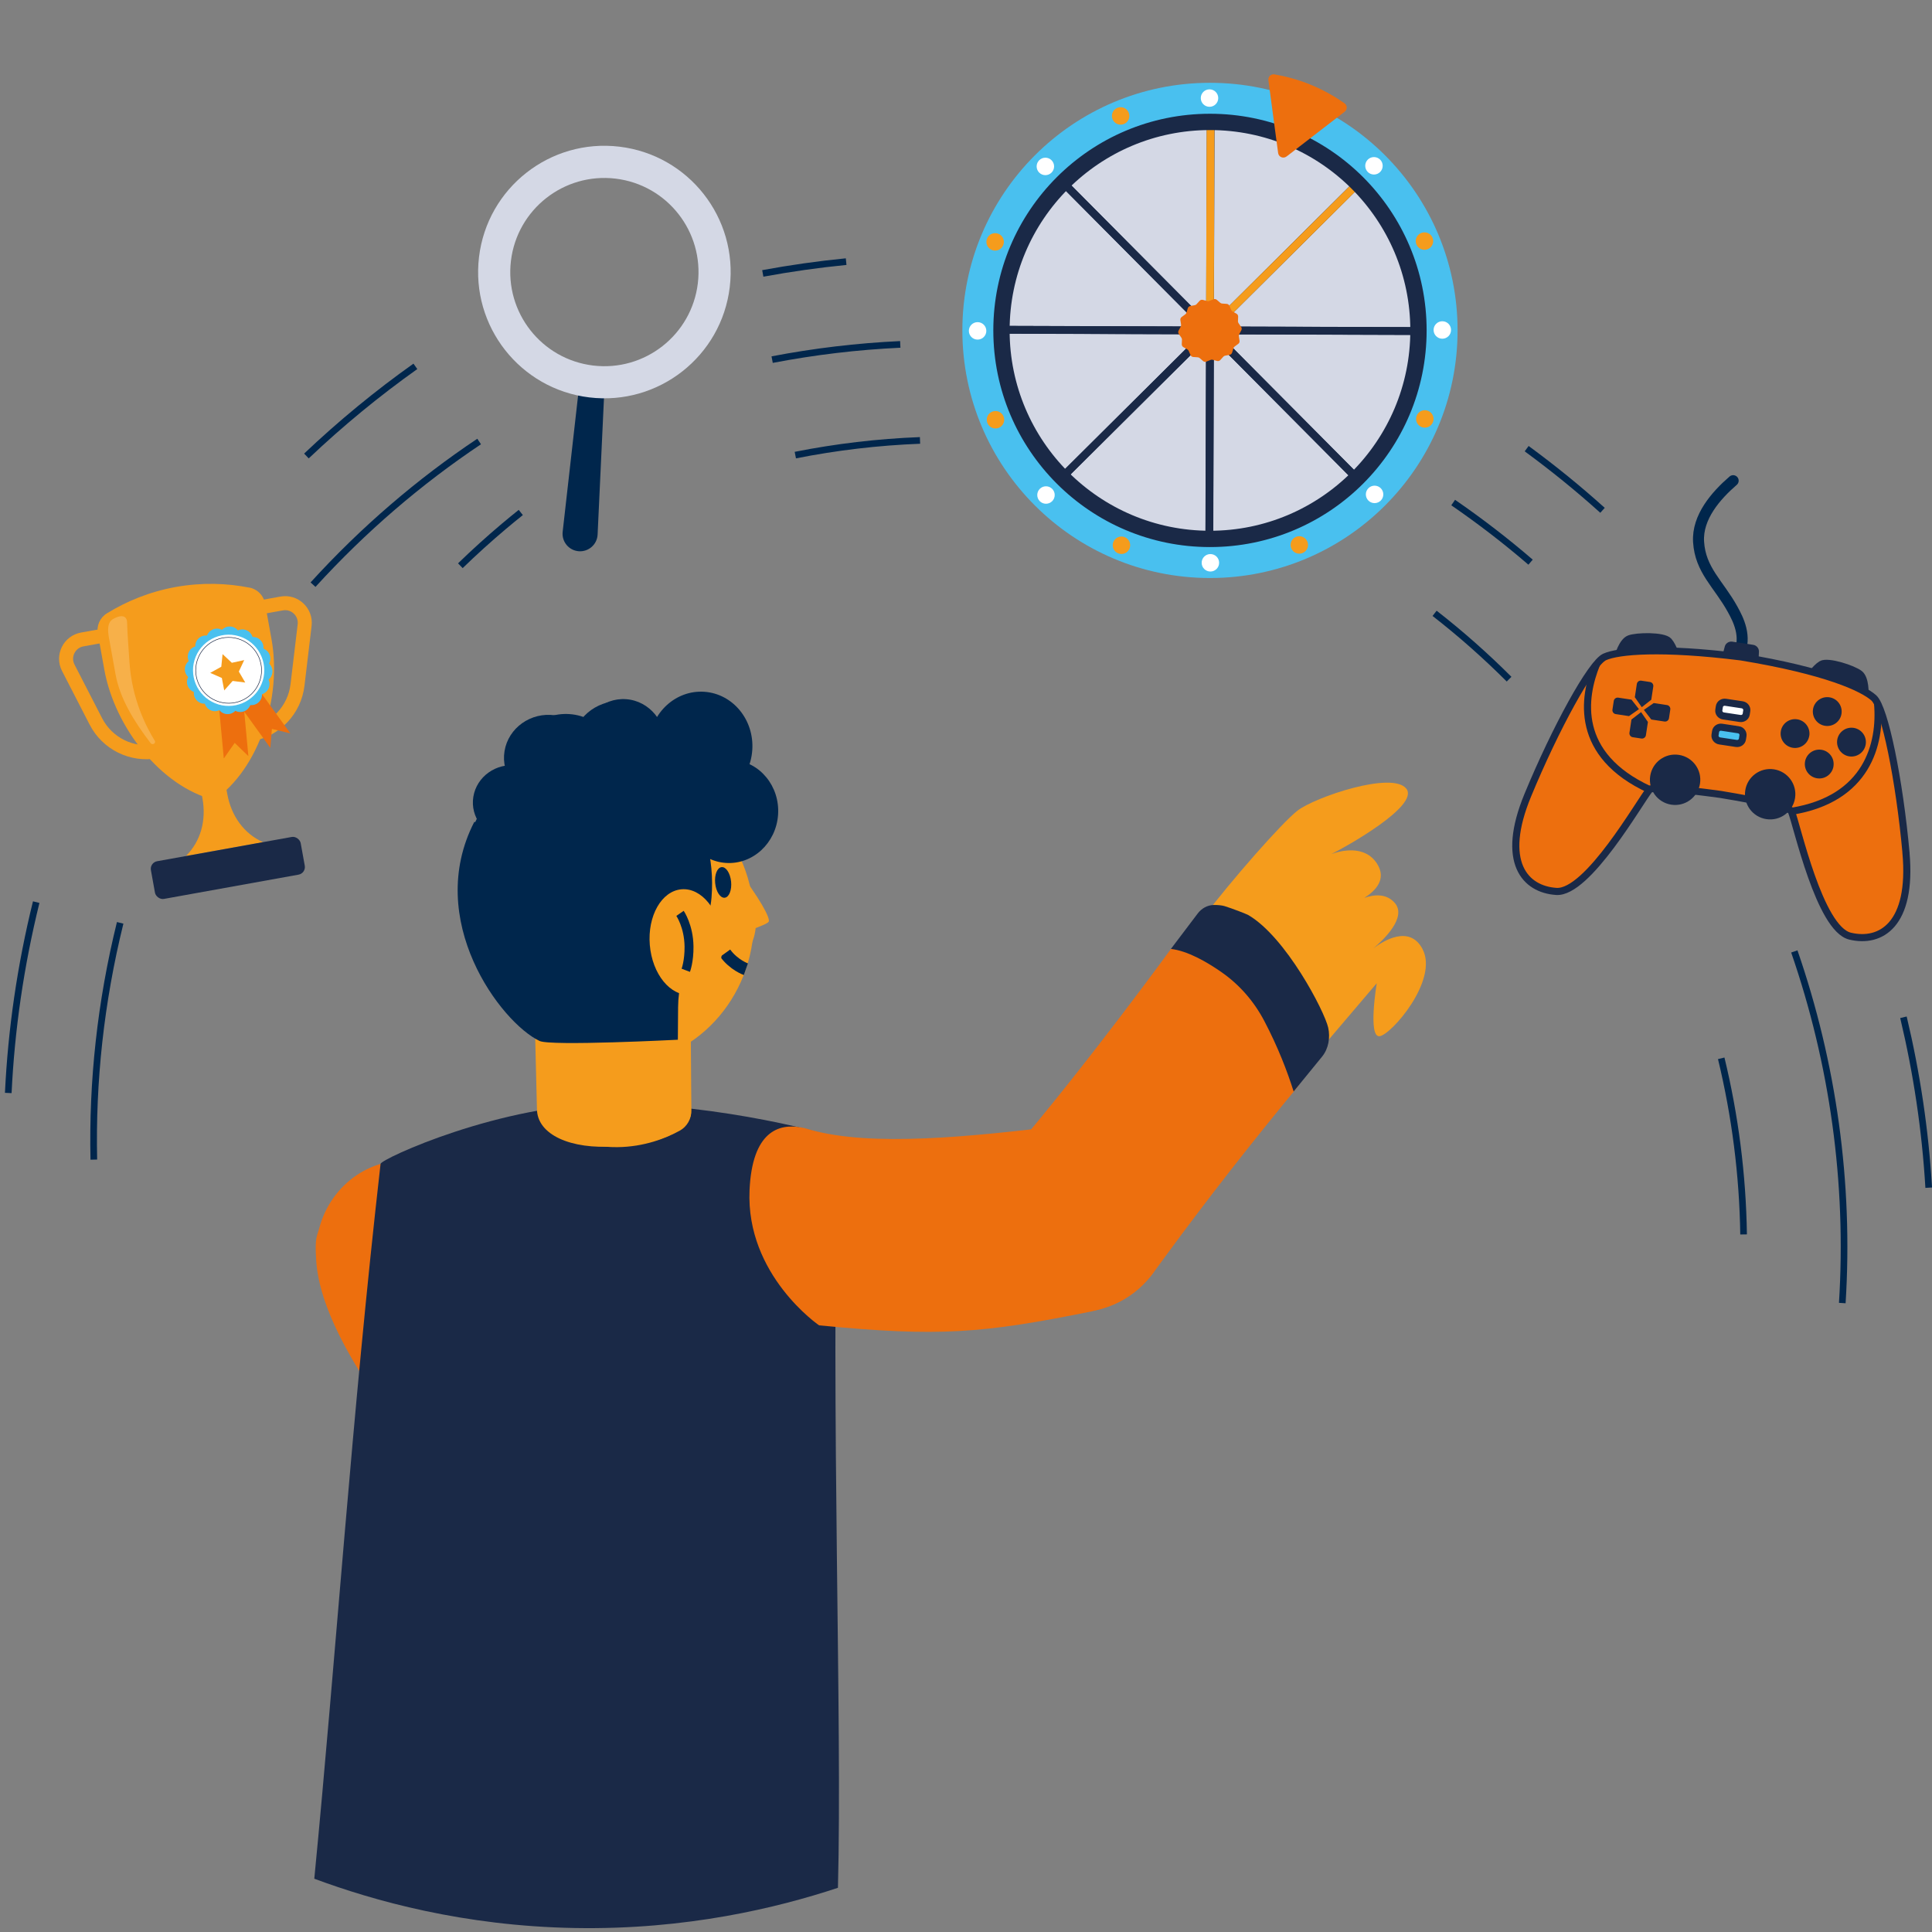 <svg xmlns="http://www.w3.org/2000/svg" id="a" data-name="Woman w/ laptop" viewBox="0 0 500 500"><rect x="0" y="0" width="500" height="500" fill="#808080" stroke="none"/><defs><style>      .b {        stroke: #f2f4fb;        stroke-width: .42px;      }      .b, .c, .d, .e, .f, .g, .h, .i, .j, .k, .l, .m, .n, .o {        stroke-miterlimit: 10;      }      .b, .p {        fill: #d4d8e5;      }      .c {        stroke-width: 3.19px;      }      .c, .q, .r, .d, .e, .i, .k, .l, .n, .o {        fill: none;      }      .c, .d, .e, .k, .l {        stroke: #00264c;      }      .q, .r {        stroke-linejoin: round;        stroke-width: 2.01px;      }      .q, .r, .k {        stroke-linecap: round;      }      .q, .o {        stroke: #f59c1c;      }      .s {        opacity: .2;      }      .s, .t, .u, .v, .w, .p, .x, .y, .z, .aa {        stroke-width: 0px;      }      .s, .h, .m, .z {        fill: #fff;      }      .t {        fill: #00264c;      }      .u, .j {        fill: #49c0ef;      }      .r, .m, .n {        stroke: #1a2947;      }      .d {        stroke-width: 2.31px;      }      .e {        stroke-width: 1.72px;      }      .v {        fill: #1a2947;      }      .f, .g, .h, .i, .j {        stroke: #1a2947;        stroke-width: 1.84px;      }      .f, .x {        fill: #ed6f0e;      }      .w, .g {        fill: #1a2947;      }      .k {        stroke-width: 2.85px;      }      .l {        stroke-width: 2.4px;      }      .m {        stroke-width: .14px;      }      .n {        stroke-width: 4.22px;      }      .y {        fill: #f59c1c;      }      .aa {        fill: #f59c1c;      }      .o {        stroke-width: 3.63px;      }    </style></defs><g><path class="e" d="M395.1,116.11c6.85,5.03,13.4,10.34,19.63,15.96"></path><path class="e" d="M197.41,70.76c7.13-1.31,14.33-2.34,21.57-3.05"></path><path class="e" d="M79.3,118.01c8.98-8.51,18.4-16.24,28.2-23.2"></path><path class="e" d="M2.14,282.86c.78-16.36,3.16-32.89,7.23-49.39"></path><path class="e" d="M492.61,263.27c3.44,14.42,5.65,29.17,6.54,44.1"></path><path class="e" d="M371.27,158.73c6.82,5.31,13.25,11.01,19.28,17.04"></path><path class="e" d="M205.83,117.78c10.59-2.1,21.38-3.38,32.27-3.8"></path><path class="e" d="M119.14,146.41c3.6-3.5,7.36-6.9,11.26-10.19,1.45-1.22,2.91-2.42,4.38-3.59"></path><path class="e" d="M445.45,273.89c3.59,14.84,5.56,30.13,5.79,45.58"></path><path class="e" d="M376.08,130.06c6.99,4.81,13.68,9.96,20.03,15.43"></path><path class="e" d="M199.83,93.07c10.9-2.09,21.98-3.42,33.16-3.94"></path><path class="e" d="M81.01,151.31c13.08-14.36,27.54-26.72,42.99-37.05"></path><path class="e" d="M24.28,300.11c-.44-20.18,1.75-40.74,6.82-61.28"></path><path class="e" d="M464.37,246.23c9.99,28.9,14.38,59.82,12.41,91"></path><g><path class="t" d="M149.79,142.66h0c-2.54-.19-4.43-2.43-4.18-4.97l4.01-35.42,6.7.5-1.66,35.58c-.12,2.55-2.33,4.5-4.88,4.31Z"></path><path class="p" d="M160.31,37.96c17.92,2.15,30.7,18.42,28.55,36.34-2.15,17.92-18.42,30.7-36.34,28.55-17.92-2.15-30.7-18.42-28.55-36.34,2.15-17.92,18.42-30.7,36.34-28.55ZM132.23,67.51c-1.6,13.36,7.92,25.48,21.28,27.09,13.36,1.6,25.48-7.92,27.09-21.28,1.6-13.36-7.92-25.48-21.28-27.09-13.36-1.6-25.48,7.92-27.09,21.28Z"></path></g><g><circle class="u" cx="313.14" cy="85.51" r="64.08"></circle><circle class="b" cx="313.14" cy="85.51" r="53.96"></circle><g><path class="r" d="M313.14,85.51l38.03,38.28c5.03-5,9.03-10.94,11.76-17.48,2.73-6.54,4.15-13.56,4.17-20.65l-53.96-.16Z"></path><path class="r" d="M313.14,85.51l-.18,53.96c7.09.02,14.12-1.35,20.67-4.04,6.56-2.69,12.52-6.65,17.55-11.65l-38.04-38.27Z"></path><path class="r" d="M313.14,85.51l-38.28,38.03c5,5.03,10.94,9.03,17.48,11.76s13.56,4.15,20.65,4.17l.16-53.96Z"></path><path class="r" d="M313.14,85.51l-53.96-.18c-.02,7.09,1.35,14.12,4.04,20.67,2.69,6.56,6.65,12.52,11.65,17.55l38.27-38.04Z"></path><path class="r" d="M313.14,85.51l-38.03-38.28c-5.03,5-9.03,10.94-11.76,17.48-2.73,6.54-4.15,13.56-4.17,20.65l53.96.16Z"></path><path class="r" d="M313.14,85.51l.18-53.96c-7.09-.02-14.12,1.35-20.67,4.04-6.56,2.69-12.52,6.65-17.55,11.65l38.04,38.27Z"></path><path class="r" d="M313.14,85.51l53.96.18c.02-7.09-1.35-14.12-4.04-20.67s-6.65-12.52-11.65-17.55l-38.27,38.04Z"></path><path class="q" d="M313.14,85.51l38.28-38.03c-5-5.03-10.94-9.03-17.48-11.76s-13.56-4.15-20.65-4.17l-.16,53.96Z"></path></g><circle class="n" cx="313.14" cy="85.51" r="53.96"></circle><g><g><circle class="aa" cx="336.26" cy="141.03" r="2.26"></circle><circle class="aa" cx="257.63" cy="108.63" r="2.26"></circle><circle class="aa" cx="368.65" cy="62.39" r="2.26"></circle><circle class="aa" cx="290.02" cy="30" r="2.26"></circle><g><circle class="aa" cx="368.74" cy="108.42" r="2.26"></circle><circle class="aa" cx="290.23" cy="141.11" r="2.26"></circle><circle class="aa" cx="336.05" cy="29.91" r="2.26"></circle><circle class="aa" cx="257.54" cy="62.6" r="2.26"></circle></g></g><g><circle class="z" cx="373.27" cy="85.4" r="2.26"></circle><circle class="z" cx="313.25" cy="145.65" r="2.26"></circle><circle class="z" cx="313.02" cy="25.38" r="2.26"></circle><circle class="z" cx="253" cy="85.63" r="2.26"></circle><g><circle class="z" cx="355.58" cy="42.91" r="2.26"></circle><circle class="z" cx="355.74" cy="127.95" r="2.26"></circle><circle class="z" cx="270.54" cy="43.07" r="2.26"></circle><circle class="z" cx="270.7" cy="128.11" r="2.26"></circle></g></g></g><path class="x" d="M332.95,40.51l15.05-11.6c.72-.56.71-1.65-.04-2.18-2.22-1.56-5.1-3.29-8.65-4.76-3.55-1.46-6.81-2.27-9.49-2.72-.9-.15-1.68.62-1.56,1.52l2.52,18.84c.14,1.03,1.34,1.53,2.17.89Z"></path><path class="x" d="M316.29,78.56l1.17.08c.31.02.59.21.71.5l.47,1.08c.07.17.2.3.35.39l1.02.58c.27.15.43.45.42.76l-.05,1.17c0,.18.04.36.15.51l.67.97c.18.26.2.59.05.87l-.55,1.04c-.08.16-.12.34-.09.52l.18,1.16c.05.31-.08.62-.33.8l-.95.7c-.15.11-.25.26-.3.43l-.34,1.13c-.09.3-.34.52-.65.58l-1.16.22c-.18.03-.34.12-.46.26l-.79.87c-.21.23-.53.32-.83.24l-1.14-.31c-.17-.05-.36-.04-.53.03l-1.09.44c-.29.12-.62.06-.86-.14l-.89-.77c-.14-.12-.31-.19-.49-.2l-1.17-.08c-.31-.02-.59-.21-.71-.5l-.47-1.08c-.07-.17-.2-.3-.35-.39l-1.02-.58c-.27-.15-.43-.45-.42-.76l.05-1.17c0-.18-.04-.36-.15-.51l-.67-.97c-.18-.26-.2-.59-.05-.87l.55-1.04c.08-.16.12-.34.09-.52l-.18-1.16c-.05-.31.08-.62.33-.8l.95-.7c.15-.11.25-.26.3-.43l.34-1.13c.09-.3.34-.52.65-.58l1.16-.22c.18-.03.34-.12.46-.26l.79-.87c.21-.23.53-.32.83-.24l1.14.31c.17.05.36.04.53-.03l1.09-.44c.29-.12.62-.06.86.14l.89.77c.14.12.31.19.49.2Z"></path></g><g><g><g><path class="o" d="M60,190.92l5-.9c6.36-1.15,11.22-6.31,11.99-12.73l1.85-15.5c.41-3.4-2.59-6.22-5.95-5.61l-8.93,1.61"></path><path class="o" d="M45.49,193.54l-5,.9c-6.36,1.15-12.72-1.99-15.68-7.74l-7.14-13.88c-1.57-3.04.26-6.73,3.62-7.33l8.93-1.61"></path></g><path class="aa" d="M64.6,152.09c-5.9-1.17-12.33-1.39-19.11-.18-6.78,1.23-12.73,3.68-17.85,6.84-1.78,1.1-2.69,3.19-2.32,5.25l1.68,9.31c2.69,14.93,14.62,30.23,28.42,33.71,11.72-8.09,17.55-26.59,14.86-41.52l-1.68-9.31c-.37-2.06-1.95-3.7-4-4.11Z"></path><path class="aa" d="M51.14,199.64l1.26,7.01c1.03,5.69-.47,11.14-4.31,14.9l19.97-3.6c-4.91-2.19-8.21-6.77-9.24-12.46l-1.26-7.01-6.42,1.16Z"></path><path class="s" d="M30.42,159.66c-.51.17-.42.19-.91.41-1.82.82-1.66,3.06-1.29,5.12l1.68,9.31c1.15,6.4,4.92,12.37,9.09,17.83.41.54,1.26.16,1.14-.5-2.39-3.87-6.01-10.99-6.62-20.45-.28-4.37-.53-7.03-.61-10.2-.02-1.47-.86-2.05-2.48-1.52Z"></path><rect class="w" x="39.26" y="219.67" width="39.39" height="9.91" rx="1.99" ry="1.99" transform="translate(-38.91 14.02) rotate(-10.22)"></rect></g><g><g><polygon class="x" points="75.14 189.8 70.37 188.64 69.96 193.55 61.21 181.42 66.39 177.68 75.14 189.8"></polygon><polygon class="x" points="57.92 196.29 60.74 192.26 64.28 195.68 62.89 180.78 56.53 181.39 57.92 196.29"></polygon></g><path class="u" d="M69.79,169.48c-.29-.78-.9-1.34-1.61-1.62.07-.77-.17-1.56-.74-2.16-.56-.6-1.32-.89-2.08-.87-.23-.72-.75-1.35-1.5-1.69-.76-.34-1.58-.32-2.29,0-.49-.59-1.22-.98-2.05-1-.82-.03-1.56.31-2.09.85-.67-.35-1.49-.42-2.25-.13s-1.34.9-1.62,1.61c-.77-.07-1.56.17-2.16.74-.6.56-.89,1.32-.87,2.08-.72.23-1.35.75-1.69,1.5-.34.76-.32,1.58,0,2.29-.59.49-.98,1.22-1,2.05-.03.82.31,1.56.85,2.09-.35.67-.42,1.49-.13,2.25s.9,1.34,1.61,1.62c-.07.77.17,1.56.74,2.16.56.6,1.32.89,2.08.87.23.72.75,1.35,1.5,1.69.76.34,1.58.32,2.29,0,.49.59,1.22.98,2.05,1,.82.03,1.56-.31,2.09-.85.67.35,1.49.42,2.25.13s1.34-.9,1.62-1.61c.77.07,1.56-.17,2.16-.74.6-.56.89-1.32.87-2.08.72-.23,1.35-.75,1.69-1.5.34-.76.32-1.58,0-2.29.59-.49.98-1.22,1-2.05.03-.82-.31-1.56-.85-2.09.35-.67.42-1.49.13-2.25Z"></path><circle class="z" cx="59.17" cy="173.47" r="9.22" transform="translate(-123.77 162.3) rotate(-67.67)"></circle><circle class="m" cx="59.17" cy="173.47" r="8.52" transform="translate(-123.77 162.3) rotate(-67.67)"></circle><polygon class="aa" points="60.21 176.23 58.03 178.68 57.41 175.46 54.4 174.14 57.27 172.55 57.6 169.28 60 171.53 63.2 170.83 61.81 173.8 63.47 176.64 60.21 176.23"></polygon></g></g><g><path class="k" d="M448.54,124.4c-4.42,3.82-9.34,9.41-8.95,15.82.45,7.37,5.17,10.86,8.82,17.48,1.45,2.64,3.74,7.03,1.58,11.73"></path><path class="g" d="M418.78,169.86s1-3.8,2.88-4.54c1.88-.74,8.9-.87,10.19.59,1.29,1.47,2.12,4.56,2.12,4.56l-15.19-.61Z"></path><path class="g" d="M482.67,179.58s.18-3.93-1.4-5.19c-1.58-1.27-8.23-3.48-9.9-2.46-1.67,1.01-3.38,3.72-3.38,3.72l14.69,3.94Z"></path><path class="g" d="M453.9,176.87c-.07.46-.5.77-.96.7l-7.06-1.07c-.46-.07-.77-.5-.7-.96l2.05-7.87c.07-.46.5-.77.96-.7l5.4.82c.46.07.77.5.7.96l-.39,8.12Z"></path><path class="f" d="M493.27,220.67c-1.69-18.66-5.48-37.5-8.34-40.06-2.87-2.56-12.3-6.97-34.4-10.61-20.56-2.56-31.76-1.58-35.26.02-3.5,1.59-12.72,18.45-19.88,35.77-7.17,17.32-.74,24.38,7.39,24.91,8.13.53,21.61-23.33,24.11-26.35.95-1.15,15.9.9,18.41,1.25,2.45.4,17.73,2.95,18.3,4.34,1.49,3.63,7.27,30.41,15.19,32.33,7.92,1.91,16.16-2.92,14.47-21.58Z"></path><path class="g" d="M463.65,206.39c-.47,3.06-3.32,5.16-6.38,4.69-3.06-.46-5.16-3.32-4.69-6.38.46-3.06,3.32-5.16,6.38-4.69,3.06.47,5.16,3.32,4.69,6.38Z"></path><path class="w" d="M422.22,181.07l-3.42-.52c-.56-.08-1.08.3-1.16.86l-.34,2.24c-.08.56.3,1.08.86,1.16l3.42.52,2.58-1.8-1.93-2.46Z"></path><path class="w" d="M427.99,181.95l3.42.52c.56.08.94.61.86,1.16l-.34,2.24c-.08.56-.61.94-1.16.86l-3.42-.52-1.92-2.49,2.57-1.78Z"></path><path class="w" d="M427.35,181.08l.52-3.42c.08-.56-.3-1.08-.86-1.16l-2.24-.34c-.56-.09-1.08.3-1.16.86l-.52,3.42,1.8,2.58,2.46-1.93Z"></path><path class="w" d="M426.48,186.85l-.52,3.42c-.08.56-.61.94-1.16.86l-2.24-.34c-.56-.08-.94-.61-.86-1.16l.52-3.42,2.49-1.92,1.78,2.57Z"></path><path class="i" d="M426.9,204.34c-19.47-8.98-17.22-23.84-13.71-32.45"></path><path class="i" d="M485.91,182.04c.93,10.46-2.66,24.78-22.28,27.92"></path><g><path class="h" d="M450.87,182.4l-4.3-.65c-.77-.12-1.49.38-1.6,1.11l-.14.89c-.11.73.42,1.42,1.19,1.54l4.3.65c.77.12,1.49-.38,1.6-1.11l.14-.89c.11-.73-.42-1.42-1.19-1.54Z"></path><path class="j" d="M449.89,188.86l-4.3-.65c-.77-.12-1.49.38-1.6,1.11l-.14.89c-.11.73.42,1.42,1.19,1.54l4.3.65c.77.12,1.49-.38,1.6-1.12l.14-.89c.11-.73-.42-1.42-1.19-1.54Z"></path></g><g><g><path class="v" d="M476.58,184.72c-.31,2.04-2.21,3.43-4.25,3.12-2.04-.31-3.43-2.21-3.13-4.25.31-2.04,2.21-3.44,4.25-3.13,2.04.31,3.44,2.21,3.13,4.25Z"></path><path class="v" d="M474.51,198.3c-.31,2.04-2.21,3.44-4.25,3.12-2.04-.31-3.44-2.21-3.13-4.25.31-2.04,2.21-3.43,4.25-3.13,2.04.31,3.44,2.21,3.12,4.25Z"></path></g><g><path class="v" d="M468.24,190.4c-.31,2.04-2.21,3.44-4.25,3.13-2.04-.31-3.44-2.21-3.12-4.25.31-2.04,2.21-3.43,4.25-3.12,2.04.31,3.43,2.21,3.13,4.25Z"></path><path class="v" d="M482.85,192.62c-.31,2.04-2.21,3.43-4.25,3.13-2.04-.31-3.43-2.21-3.13-4.25.31-2.04,2.21-3.44,4.25-3.13,2.04.31,3.44,2.21,3.13,4.25Z"></path></g></g><path class="g" d="M439.05,202.65c-.47,3.06-3.32,5.16-6.38,4.69-3.06-.47-5.16-3.32-4.69-6.38.47-3.06,3.32-5.16,6.38-4.69,3.06.47,5.16,3.32,4.69,6.38Z"></path></g></g><g><path class="x" d="M172.24,371.35l-44.12-55.13s-2.58-3.73-7.76-8.83h0c-3.2-3.44-7.43-5.88-12.34-6.73-11.23-1.93-22.28,5.53-25.39,17.15-.62,2.32-1.18,2.38-.8,8.38,1.52,24.03,33.09,58.67,51.1,77.71h0c3.39,7.49,10.02,13.22,18.44,14.77,13.33,2.46,26.42-6.83,29.38-20.84,2.16-10.2-1.45-20.29-8.52-26.49Z"></path><path class="w" d="M216.86,488.56c-15.56,5.15-39.13,10.92-68.05,10.41-28.9-.5-52.16-7.07-67.47-12.76,5.66-58.21,9.66-119.21,17.15-185,.15-1.31,31.26-15.64,59.73-15.58,27.56.05,58.59,8.09,58.56,9.28-1.78,72.09,1.22,150.09.08,193.65Z"></path><g><g><ellipse class="y" cx="184.15" cy="239.11" rx="12.14" ry="11.47" transform="translate(-67.09 406.34) rotate(-86.05)"></ellipse><path class="l" d="M183.32,232.42s2.29,3.15,1.65,7.81c-.47,3.37-1.87,5.32-1.87,5.32"></path></g><g><ellipse class="y" cx="132.33" cy="238.56" rx="12.14" ry="11.47" transform="translate(-114.78 354.14) rotate(-86.05)"></ellipse><path class="l" d="M133.38,231.89s-2.4,3.1-1.91,7.77c.35,3.38,1.69,5.36,1.69,5.36"></path></g><path class="y" d="M159.09,296.68h0c-11.16.82-20.18-2.91-20.13-9.8l-.68-27.59,40.41-2.97.14,31.66c-.2,4.49-8.17,8.31-19.73,8.7Z"></path><g><path class="t" d="M181.97,212.51c-1.23,7.56-8.57,12.78-16.38,11.65-7.82-1.13-13.16-8.18-11.93-15.74,1.23-7.56,8.57-12.78,16.38-11.65,7.82,1.13,13.16,8.18,11.93,15.74Z"></path><path class="t" d="M195.35,211.77c-.99,6.06-6.87,10.24-13.14,9.34-6.27-.91-10.55-6.56-9.56-12.62s6.87-10.24,13.14-9.34c6.27.91,10.55,6.56,9.56,12.62Z"></path><path class="t" d="M186.2,199.65c-.98,6.01-6.81,10.16-13.02,9.26-6.21-.9-10.46-6.5-9.48-12.51.98-6.01,6.81-10.16,13.02-9.26,6.21.9,10.46,6.5,9.48,12.51Z"></path><path class="t" d="M172.07,194.87c-1.04,6.39-7.23,10.79-13.84,9.84-6.6-.95-11.11-6.9-10.07-13.29,1.04-6.39,7.23-10.79,13.84-9.84,6.6.95,11.11,6.9,10.07,13.29Z"></path><path class="t" d="M153.14,197.66c-.98,6.03-6.83,10.18-13.06,9.28-6.23-.9-10.49-6.52-9.51-12.54.98-6.03,6.83-10.18,13.06-9.28,6.23.9,10.49,6.52,9.51,12.54Z"></path><path class="t" d="M142.11,209.04c-.85,5.24-5.93,8.85-11.35,8.07-5.41-.78-9.11-5.66-8.26-10.9.85-5.24,5.93-8.85,11.35-8.07s9.11,5.66,8.26,10.9Z"></path><path class="t" d="M163.52,214.36c-1.11,6.82-7.72,11.52-14.77,10.5-7.05-1.02-11.86-7.37-10.75-14.19s7.72-11.52,14.77-10.5c7.05,1.02,11.86,7.37,10.75,14.19Z"></path><path class="t" d="M189.94,222.47c2.69-16.54-8.99-31.94-26.08-34.42-17.09-2.47-33.13,8.93-35.82,25.47-1.06,6.5-.21,20.96-.84,24.83-2.69,16.54,8.99,31.94,26.08,34.42,17.09,2.47,33.13-8.93,35.82-25.47,1.06-6.5.21-20.96.84-24.83Z"></path></g></g><path class="aa" d="M178.93,287.37c.02,2.2-1.15,4.24-3.02,5.25-3.55,1.94-9.14,4.2-16.18,4.26-7.88.06-13.97-2.68-17.57-4.83-1.66-.99-2.67-2.85-2.69-4.88l-.26-36.61,39.45.48.26,36.33Z"></path><g><g><path class="aa" d="M195.07,236.33c.99,20.34-13.81,37.81-33.06,39.01-19.24,1.2-35.64-14.32-36.62-34.66-.99-20.34,13.81-37.81,33.06-39.01,19.24-1.2,35.64,14.32,36.62,34.66Z"></path><path class="aa" d="M189.95,223.68c6.91,9.06,9.44,13.97,8.99,14.85-.45.88-8.12,3.27-8.12,3.27"></path></g><g><ellipse class="t" cx="187.15" cy="228.37" rx="2.07" ry="3.98" transform="translate(-21.94 19.9) rotate(-5.75)"></ellipse><path class="c" d="M193.03,250.83s-3.15-1.11-5.35-4.16"></path></g></g><path class="t" d="M154.82,192.3c-13.51-1.14-25.87,7.39-31.85,20.5l-.21-.12c-13.1,25.42,6.85,51.96,16.88,56.72,2.88,1.37,35.79-.32,35.79-.32l.06-8.41c.04-4.96,1.29-9.85,3.7-14.19,2.43-4.37,4.55-9.31,4.95-14.17,1.7-20.59-11.43-38.5-29.32-40.01Z"></path><g><ellipse class="aa" cx="177.51" cy="243.79" rx="9.38" ry="13.69" transform="translate(-19.61 15.57) rotate(-4.76)"></ellipse><path class="d" d="M175.99,236.38s2.26,3.28,2.33,8.56c.05,3.83-.84,6.17-.84,6.17"></path></g><g><ellipse class="t" cx="151.79" cy="219.94" rx="11.65" ry="11.01" transform="translate(-78.09 356.21) rotate(-86.05)"></ellipse><ellipse class="t" cx="167.59" cy="210.26" rx="13.49" ry="12.74" transform="translate(-53.72 362.96) rotate(-86.05)"></ellipse><ellipse class="t" cx="188.76" cy="209.98" rx="13.37" ry="12.64" transform="translate(-33.73 383.83) rotate(-86.05)"></ellipse><ellipse class="t" cx="181.3" cy="193.2" rx="14.2" ry="13.42" transform="translate(-23.93 360.76) rotate(-86.05)"></ellipse><ellipse class="t" cx="161.21" cy="192.57" rx="11.65" ry="11.01" transform="translate(-42.01 340.13) rotate(-86.05)"></ellipse><ellipse class="t" cx="134.76" cy="210.81" rx="11.65" ry="11.01" transform="translate(-84.84 330.72) rotate(-86.05)"></ellipse><ellipse class="t" cx="146.34" cy="199.93" rx="15.16" ry="14.33" transform="translate(-63.19 332.15) rotate(-86.05)"></ellipse></g><path class="x" d="M303.21,316.89c-.05.46-.1.92-.17,1.37-.07.38-.16.74-.25,1.11-.09.41-.17.83-.28,1.23-.11.39-.25.77-.37,1.16-.12.37-.23.75-.37,1.11-.15.4-.34.8-.51,1.19-.15.33-.28.67-.44,1-.2.41-.43.81-.65,1.21-.16.3-.31.6-.49.89-.25.41-.52.8-.79,1.2-.18.26-.34.53-.53.79-.29.4-.61.78-.93,1.17-.19.23-.37.47-.57.69-.34.38-.7.75-1.06,1.11-.2.2-.39.41-.6.61-.38.36-.78.7-1.19,1.04-.21.18-.41.36-.62.53-.42.33-.86.64-1.3.95-.22.15-.43.31-.65.46-.45.3-.92.56-1.4.83-.23.13-.46.27-.69.4-.48.25-.98.48-1.47.7-.25.11-.49.23-.74.33-.5.21-1.02.38-1.54.56-.26.09-.52.19-.79.27-.52.16-1.05.28-1.58.41-.21.05-.42.12-.64.16h0c-28.41,5.75-39.61,6.63-70.61,3.63,0,0-19-13-18-35,.69-15.16,7.53-17.31,13.38-16.21.45.06.92.17,1.42.32,0,0,0,0,0,0,.37.1.75.2,1.11.32,15.78,4.38,40.94,1.84,66.28-1.25h0c.22-.03.43-.04.64-.07.59-.09,1.18-.17,1.77-.21.22-.02.44,0,.66-.02.6-.03,1.19-.05,1.78-.03.21,0,.41.03.62.04.59.03,1.19.07,1.77.14.2.03.39.07.58.1.58.09,1.16.18,1.73.32.19.04.38.11.57.16.56.15,1.12.29,1.66.48.19.06.37.15.56.22.53.2,1.06.4,1.58.63.19.09.37.2.56.29.49.24.99.49,1.46.76.2.11.38.25.57.37.45.28.9.56,1.33.87.2.15.39.31.58.47.4.31.8.62,1.18.96.21.19.39.39.6.59.35.33.7.66,1.02,1.01.21.23.39.47.59.71.29.35.59.69.87,1.05.2.27.38.57.57.85.24.35.49.7.71,1.06.2.33.36.68.54,1.02.18.35.38.68.55,1.04.19.4.34.82.5,1.24.13.32.27.63.38.96.17.49.3,1.01.44,1.52.07.27.17.53.23.8.18.79.33,1.61.43,2.44.1.83.16,1.65.18,2.47,0,.29-.02.57-.02.86,0,.53,0,1.06-.04,1.59-.03.35-.09.69-.13,1.03Z"></path><path class="aa" d="M368.17,245.65c-3.36-6.42-10.17-2.15-12.71-.24,2.51-2.11,8.76-7.99,5.5-11.74-2.2-2.53-5.41-2.16-7.88-1.3,2.83-1.77,5.9-4.8,3.29-8.86-3.22-5.01-9.6-3.31-11.82-2.47,3.86-1.93,22.78-12.49,19.43-16.9-3.56-4.69-23.74,2.18-28.21,5.67-3.98,3.11-16.87,17.71-24.67,28.01-1.01,1.23-2.5,2.9-4.36,4.91h0c-.57.58-1.11,1.2-1.63,1.86-8.02,10.15-6.83,25.03,2.65,33.23s23.66,6.63,31.68-3.52c.06-.08.11-.15.17-.23h0l16.69-19.61s-2.33,14.05.72,13.71c3.05-.35,15.32-14.52,11.15-22.5Z"></path><g><path class="x" d="M297.79,330.33h0c-2.43,3.03-5.57,5.54-9.3,7.19-11.36,5.04-24.51.17-30.04-11.14-4.71-9.64-2.79-20.98,3.79-28.6h0c19.21-22.52,40.8-52.19,40.8-52.19,3.35.08,12.08.75,20.12,7.32,12.31,10.06,12.88,25.69,12.92,28.05-11.71,14.17-23.32,28.95-34.68,44.45-.78,1.06-1.55,2.12-2.33,3.18-.39.59-.81,1.16-1.25,1.71,0,0-.01.02-.02.03Z"></path><path class="w" d="M334.79,282.48l7.35-9.01c1.72-2.1,2.16-5.02,1.59-7.54-.95-4.22-10.91-23.42-20.68-29.12-.39-.23-4.08-1.68-6.14-2.31-.67-.2-1.75-.31-2.83-.29-1.6.04-3.11.87-4.12,2.21l-6.93,9.16c4.28.5,9.21,3.3,13.13,6.04,4.59,3.2,8.36,7.51,11.03,12.59,3.57,6.8,5.97,13.09,7.6,18.26Z"></path></g></g></svg>